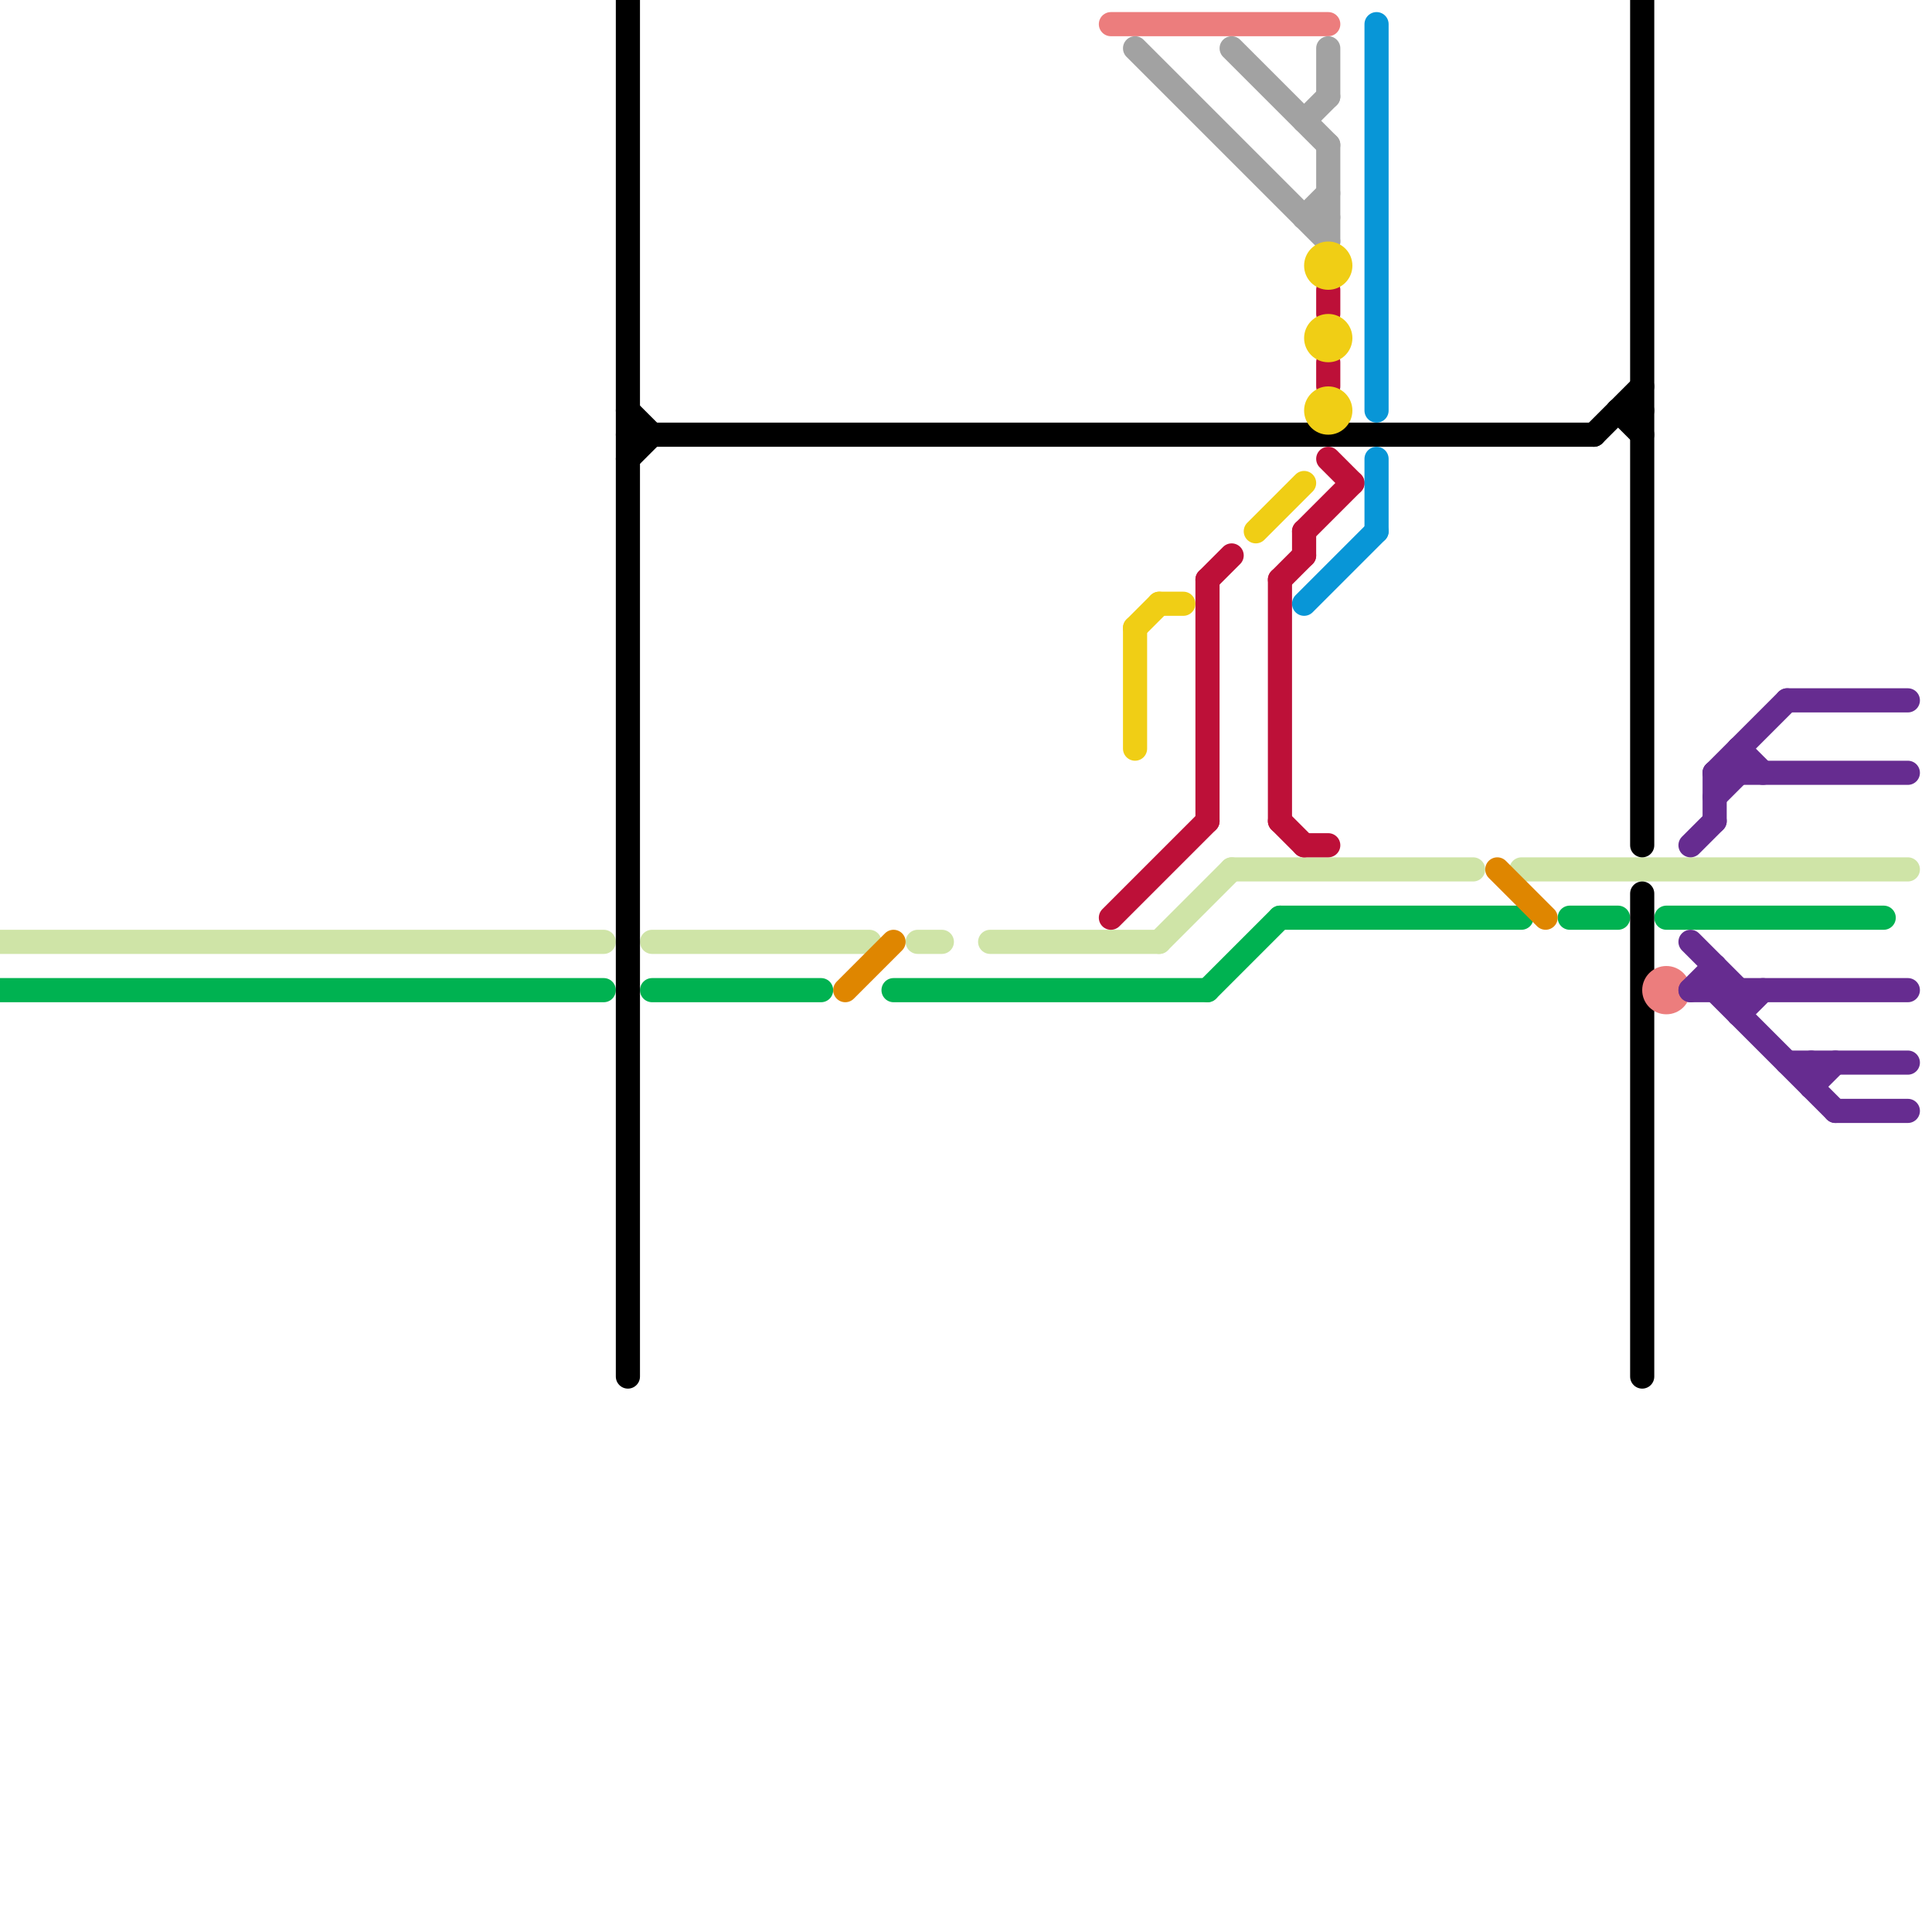 
<svg version="1.1" xmlns="http://www.w3.org/2000/svg" viewBox="0 0 80 80">
<style>text { font: 1px Helvetica; font-weight: 600; white-space: pre; dominant-baseline: central; } line { stroke-width: 1; fill: none; stroke-linecap: round; stroke-linejoin: round; } .c0 { stroke: #cfe4a7 } .c1 { stroke: #00b251 } .c2 { stroke: #000000 } .c3 { stroke: #df8600 } .c4 { stroke: #ec7d7d } .c5 { stroke: #bd1038 } .c6 { stroke: #a2a2a2 } .c7 { stroke: #f0ce15 } .c8 { stroke: #0896d7 } .c9 { stroke: #662c90 }</style><defs><g id="wm-xf"><circle r="1.2" fill="#000"/><circle r="0.9" fill="#fff"/><circle r="0.6" fill="#000"/><circle r="0.3" fill="#fff"/></g><g id="wm"><circle r="0.6" fill="#000"/><circle r="0.3" fill="#fff"/></g></defs><line class="c0" x1="41" y1="39" x2="48" y2="39"/><line class="c0" x1="0" y1="39" x2="25" y2="39"/><line class="c0" x1="51" y1="36" x2="61" y2="36"/><line class="c0" x1="38" y1="39" x2="39" y2="39"/><line class="c0" x1="63" y1="36" x2="79" y2="36"/><line class="c0" x1="27" y1="39" x2="36" y2="39"/><line class="c0" x1="48" y1="39" x2="51" y2="36"/><line class="c1" x1="69" y1="38" x2="78" y2="38"/><line class="c1" x1="53" y1="38" x2="63" y2="38"/><line class="c1" x1="50" y1="41" x2="53" y2="38"/><line class="c1" x1="65" y1="38" x2="67" y2="38"/><line class="c1" x1="27" y1="41" x2="34" y2="41"/><line class="c1" x1="0" y1="41" x2="25" y2="41"/><line class="c1" x1="37" y1="41" x2="50" y2="41"/><line class="c2" x1="26" y1="18" x2="66" y2="18"/><line class="c2" x1="66" y1="18" x2="68" y2="16"/><line class="c2" x1="26" y1="17" x2="27" y2="18"/><line class="c2" x1="68" y1="37" x2="68" y2="57"/><line class="c2" x1="68" y1="0" x2="68" y2="35"/><line class="c2" x1="26" y1="0" x2="26" y2="57"/><line class="c2" x1="26" y1="19" x2="27" y2="18"/><line class="c2" x1="67" y1="17" x2="68" y2="18"/><line class="c2" x1="67" y1="17" x2="68" y2="17"/><line class="c3" x1="62" y1="36" x2="64" y2="38"/><line class="c3" x1="35" y1="41" x2="37" y2="39"/><line class="c4" x1="46" y1="1" x2="55" y2="1"/><circle cx="69" cy="41" r="1" fill="#ec7d7d" /><line class="c5" x1="46" y1="38" x2="50" y2="34"/><line class="c5" x1="50" y1="24" x2="51" y2="23"/><line class="c5" x1="55" y1="19" x2="56" y2="20"/><line class="c5" x1="54" y1="35" x2="55" y2="35"/><line class="c5" x1="54" y1="22" x2="56" y2="20"/><line class="c5" x1="53" y1="24" x2="54" y2="23"/><line class="c5" x1="55" y1="15" x2="55" y2="16"/><line class="c5" x1="54" y1="22" x2="54" y2="23"/><line class="c5" x1="53" y1="24" x2="53" y2="34"/><line class="c5" x1="53" y1="34" x2="54" y2="35"/><line class="c5" x1="55" y1="12" x2="55" y2="13"/><line class="c5" x1="50" y1="24" x2="50" y2="34"/><line class="c6" x1="54" y1="9" x2="55" y2="9"/><line class="c6" x1="55" y1="6" x2="55" y2="10"/><line class="c6" x1="51" y1="2" x2="55" y2="6"/><line class="c6" x1="54" y1="5" x2="55" y2="4"/><line class="c6" x1="54" y1="9" x2="55" y2="8"/><line class="c6" x1="55" y1="2" x2="55" y2="4"/><line class="c6" x1="47" y1="2" x2="55" y2="10"/><line class="c7" x1="48" y1="25" x2="49" y2="25"/><line class="c7" x1="47" y1="26" x2="47" y2="31"/><line class="c7" x1="47" y1="26" x2="48" y2="25"/><line class="c7" x1="52" y1="22" x2="54" y2="20"/><circle cx="55" cy="14" r="1" fill="#f0ce15" /><circle cx="55" cy="17" r="1" fill="#f0ce15" /><circle cx="55" cy="11" r="1" fill="#f0ce15" /><line class="c8" x1="57" y1="19" x2="57" y2="22"/><line class="c8" x1="54" y1="25" x2="57" y2="22"/><line class="c8" x1="57" y1="1" x2="57" y2="17"/><line class="c9" x1="75" y1="45" x2="76" y2="44"/><line class="c9" x1="72" y1="42" x2="73" y2="41"/><line class="c9" x1="72" y1="31" x2="72" y2="32"/><line class="c9" x1="72" y1="41" x2="72" y2="42"/><line class="c9" x1="76" y1="46" x2="79" y2="46"/><line class="c9" x1="70" y1="41" x2="79" y2="41"/><line class="c9" x1="70" y1="41" x2="71" y2="40"/><line class="c9" x1="74" y1="29" x2="79" y2="29"/><line class="c9" x1="70" y1="39" x2="72" y2="41"/><line class="c9" x1="71" y1="41" x2="76" y2="46"/><line class="c9" x1="71" y1="32" x2="79" y2="32"/><line class="c9" x1="74" y1="44" x2="79" y2="44"/><line class="c9" x1="71" y1="32" x2="71" y2="34"/><line class="c9" x1="71" y1="40" x2="71" y2="41"/><line class="c9" x1="70" y1="35" x2="71" y2="34"/><line class="c9" x1="72" y1="31" x2="73" y2="32"/><line class="c9" x1="71" y1="32" x2="74" y2="29"/><line class="c9" x1="71" y1="33" x2="72" y2="32"/><line class="c9" x1="75" y1="44" x2="75" y2="45"/>
</svg>
